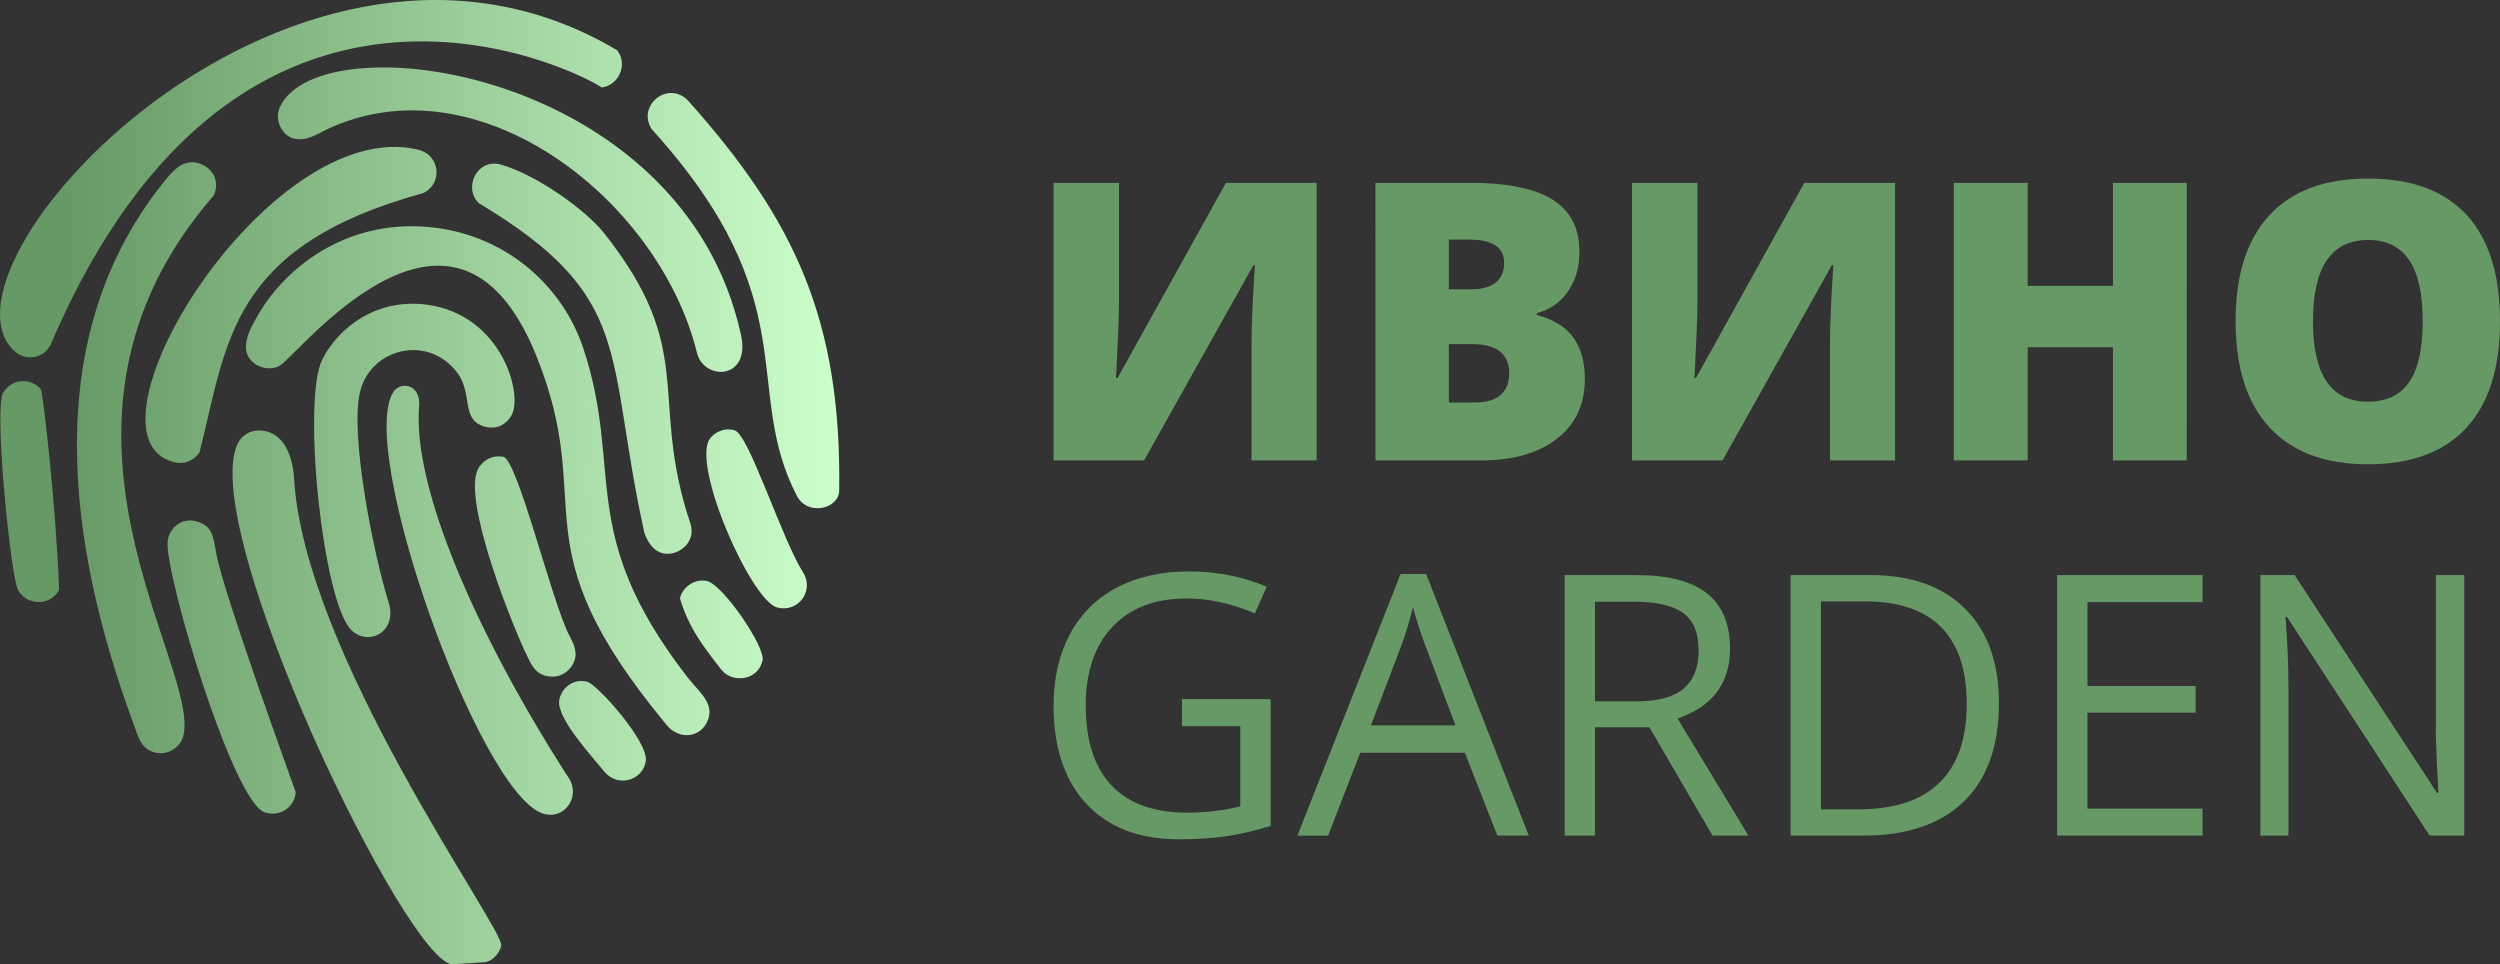 <svg width="140" height="54" viewBox="0 0 140 54" fill="none" xmlns="http://www.w3.org/2000/svg">
<rect x="0" y="0" width="140" height="54" fill="#333333" stroke="none"/>
<path fill-rule="evenodd" clip-rule="evenodd" d="M24.436 12.761C28.542 13.305 31.55 16.14 32.666 19.507C34.945 26.384 32.241 29.811 38.457 37.872C39.139 38.755 40.007 39.355 39.648 40.308C39.243 41.382 37.959 41.425 37.316 40.579C28.776 30.274 33.536 28.512 30.006 19.856C25.383 8.52 16.585 20.032 15.628 20.505C15.132 20.751 14.518 20.592 14.184 20.307C13.321 19.57 14.011 18.399 14.454 17.632C16.028 14.899 19.603 12.121 24.436 12.761ZM34.559 2.812C35.188 3.621 34.64 4.785 33.696 4.898C32.154 3.855 13.491 -5.434 2.906 19.134C2.573 20.094 1.403 20.314 0.693 19.555C-4.085 14.441 16.777 -7.742 34.559 2.812ZM41.502 18.787C42.038 21.271 39.422 21.35 39.027 19.747C36.866 10.991 26.337 2.932 17.787 7.506C16.985 7.935 16.166 7.942 15.74 7.18C15.547 6.836 15.49 6.402 15.674 5.998C17.901 1.103 38.281 3.848 41.502 18.787ZM11.184 9.162C12.037 9.463 12.298 10.295 11.96 10.959C0.808 23.798 11.344 37.365 10.254 41.25C10.083 41.86 9.346 42.389 8.544 42.101C7.844 41.848 7.717 41.185 7.443 40.441C3.784 30.505 2.102 18.731 9.367 9.955C9.706 9.56 10.305 8.852 11.184 9.162ZM23.947 17.068C28.087 17.643 29.318 22.087 28.639 23.271C28.387 23.711 27.847 24.117 27.082 23.873C25.796 23.462 26.495 22.021 25.585 20.842C23.945 18.718 20.776 19.494 20.167 21.926C19.574 24.292 20.907 31.001 21.765 33.747C22.263 35.342 20.699 36.205 19.717 35.325C18.075 33.853 16.905 22.444 18.041 20.147C18.921 18.371 21.075 16.669 23.947 17.068ZM31.724 43.381C32.652 44.539 31.617 46 30.347 45.538C26.786 44.24 19.968 25.194 22.029 21.948C22.398 21.367 23.578 21.451 23.471 22.785C23.103 27.336 26.709 35.53 31.724 43.381ZM28.076 9.222C30.091 9.814 32.809 11.769 33.823 13.048C38.951 19.517 36.456 22.028 38.46 28.691C38.646 29.31 38.916 29.742 38.548 30.366C38.152 31.037 36.683 31.612 36.079 29.814C33.86 19.713 35.6 16.649 26.805 11.371C25.924 10.493 26.729 8.825 28.076 9.222ZM23.383 8.373C24.724 8.685 24.761 10.345 23.688 10.815C12.853 13.806 12.728 19.155 11.179 25.323C10.966 25.671 10.434 26.054 9.755 25.883C3.959 24.429 15.049 6.435 23.383 8.373ZM46.995 27.485C46.968 28.5 45.222 28.93 44.616 27.753C41.505 21.718 45.268 16.909 36.497 7.234C35.628 5.899 37.457 4.426 38.581 5.688C44.48 12.309 47.129 17.892 46.995 27.485ZM27.046 53.887L25.348 54C22.815 54.004 11.091 29.709 13.296 24.871C13.48 24.467 13.909 24.098 14.51 24.107C15.985 24.128 16.371 25.715 16.457 26.625C16.935 36.568 28.271 52.045 28.069 52.961C27.971 53.407 27.522 53.901 27.046 53.887ZM11.06 29.212C11.95 29.5 11.935 30.094 12.124 31.064C12.588 33.444 16.562 44.344 16.561 44.362C16.514 45.147 15.72 45.787 14.824 45.492C13.043 44.907 9.253 32.232 9.385 30.345C9.439 29.585 10.189 28.929 11.06 29.212ZM0.087 22.331C0.081 21.905 0.542 21.497 0.954 21.391C1.554 21.236 1.992 21.476 2.278 21.783C2.419 21.935 3.172 28.842 3.311 33.037C2.786 33.994 1.44 33.897 1.002 33.011C0.603 32.204 -0.225 23.891 0.087 22.331ZM28.184 25.581C28.982 25.733 30.893 33.653 31.85 35.522C32.102 36.014 32.424 36.551 32.086 37.187C31.852 37.628 31.316 38.008 30.621 37.859C30.016 37.73 29.818 37.339 29.559 36.819C28.738 35.173 25.868 28.012 26.769 26.263C26.978 25.857 27.51 25.452 28.184 25.581ZM41.14 24.097C41.942 24.334 43.76 30.129 44.971 32.055C45.624 33.092 44.684 34.33 43.523 34.02C42.048 33.627 38.693 26.004 39.76 24.557C39.995 24.237 40.543 23.919 41.14 24.097ZM32.863 38.169C33.43 38.296 36.325 41.538 36.166 42.617C36.011 43.673 34.652 44.138 33.855 43.23C33.208 42.407 31.131 40.21 31.32 39.189C31.438 38.555 32.064 37.991 32.863 38.169ZM39.582 32.536C40.481 32.721 42.871 36.235 42.704 36.983C42.449 38.127 40.998 38.27 40.403 37.511C39.377 36.202 38.549 35.123 38.077 33.502C38.205 32.932 38.849 32.385 39.582 32.536Z" fill="url(#paint0_linear_3136_466)"/>
<path d="M59 10.239H62.664V16.915C62.664 17.627 62.608 19.041 62.498 21.167H62.583L68.65 10.239H73.729V25.782H70.085V19.277C70.085 18.29 70.146 16.817 70.273 14.855H70.189L64.069 25.782H59V10.239ZM77.023 10.239H82.337C84.406 10.239 85.941 10.551 86.943 11.179C87.949 11.806 88.45 12.783 88.45 14.107C88.45 14.981 88.229 15.725 87.792 16.342C87.379 16.941 86.765 17.364 86.065 17.531V17.637C87.008 17.891 87.693 18.319 88.116 18.914C88.539 19.509 88.752 20.282 88.752 21.233C88.752 22.643 88.234 23.754 87.196 24.563C86.158 25.376 84.739 25.782 82.948 25.782H77.024L77.023 10.239ZM81.135 16.204H82.376C82.966 16.204 83.424 16.081 83.748 15.83C84.072 15.583 84.232 15.213 84.232 14.727C84.232 13.852 83.585 13.418 82.295 13.418H81.136L81.135 16.204ZM81.135 19.273V22.538H82.586C83.869 22.538 84.512 21.987 84.512 20.88C84.512 20.361 84.341 19.966 83.997 19.687C83.652 19.411 83.154 19.273 82.5 19.273H81.135ZM91.393 10.239H95.057V16.915C95.057 17.627 95.001 19.041 94.89 21.167H94.976L101.043 10.239H106.122V25.782H102.479V19.277C102.479 18.29 102.538 16.817 102.667 14.855H102.582L96.462 25.782H91.393V10.239ZM122.459 25.782H118.327V19.447H113.55V25.782H109.416V10.239H113.55V16.008H118.327V10.239H122.46L122.459 25.782ZM140 17.992C140 20.608 139.374 22.597 138.116 23.958C136.862 25.317 135.021 26 132.597 26C130.208 26 128.378 25.314 127.102 23.947C125.83 22.578 125.193 20.587 125.193 17.973C125.193 15.387 125.826 13.41 127.095 12.046C128.36 10.683 130.201 10 132.618 10C135.042 10 136.876 10.678 138.127 12.031C139.377 13.384 140 15.373 140 17.992ZM129.525 17.989C129.525 20.992 130.549 22.495 132.597 22.495C133.638 22.495 134.412 22.129 134.914 21.399C135.419 20.67 135.671 19.535 135.671 17.989C135.671 16.436 135.415 15.289 134.903 14.549C134.395 13.809 133.632 13.44 132.618 13.44C130.557 13.44 129.525 14.956 129.525 17.989Z" fill="#669966"/>
<path d="M66.189 39.153H71.156V46.251C70.382 46.495 69.597 46.684 68.796 46.809C67.997 46.935 67.069 47 66.018 47C63.804 47 62.081 46.343 60.849 45.028C59.618 43.713 59 41.873 59 39.504C59 37.988 59.307 36.66 59.914 35.519C60.503 34.399 61.422 33.486 62.548 32.903C63.695 32.3 65.039 32 66.577 32C68.137 32 69.591 32.286 70.935 32.855L70.276 34.35C68.955 33.792 67.686 33.513 66.468 33.513C64.688 33.513 63.299 34.04 62.299 35.1C61.3 36.156 60.801 37.624 60.801 39.501C60.801 41.469 61.282 42.965 62.245 43.982C63.207 45.002 64.623 45.508 66.489 45.508C67.499 45.508 68.489 45.392 69.457 45.158V40.665H66.189V39.153ZM83.852 46.795L82.033 42.156H76.171L74.374 46.796H72.654L78.435 32.144H79.864L85.613 46.795H83.852ZM81.504 40.624L79.802 36.105C79.545 35.414 79.319 34.711 79.124 33.999C78.956 34.713 78.744 35.416 78.492 36.105L76.772 40.624H81.504ZM89.319 40.726V46.795H87.619V32.205H91.626C93.42 32.205 94.743 32.548 95.597 33.234C96.452 33.917 96.883 34.95 96.883 36.326C96.883 38.257 95.902 39.561 93.945 40.239L97.913 46.795H95.903L92.365 40.726H89.319ZM89.319 39.276H91.645C92.846 39.276 93.724 39.037 94.283 38.56C94.842 38.087 95.122 37.371 95.122 36.421C95.122 35.457 94.839 34.762 94.269 34.337C93.699 33.911 92.785 33.697 91.525 33.697H89.319V39.276ZM111.94 39.361C111.94 41.768 111.284 43.611 109.975 44.885C108.664 46.158 106.781 46.795 104.321 46.795H100.274V32.205H104.751C107.023 32.205 108.791 32.834 110.049 34.091C111.308 35.349 111.94 37.106 111.94 39.361ZM110.138 39.422C110.138 37.518 109.661 36.087 108.705 35.123C107.75 34.16 106.326 33.677 104.444 33.677H101.973V45.324H104.041C106.067 45.324 107.589 44.827 108.609 43.832C109.63 42.838 110.138 41.367 110.138 39.422ZM123.342 46.795H115.198V32.205H123.342V33.717H116.897V38.416H122.954V39.909H116.897V45.283H123.342V46.795ZM138 46.795H136.062L128.075 34.551H127.993C128.099 35.989 128.153 37.303 128.153 38.502V46.795H126.584V32.205H128.501L136.472 44.401H136.55C136.536 44.22 136.509 43.645 136.461 42.667C136.414 41.694 136.396 40.999 136.41 40.576V32.205H138V46.795Z" fill="#669966"/>
<defs>
<linearGradient id="paint0_linear_3136_466" x1="3.783" y1="30.243" x2="46.889" y2="30.243" gradientUnits="userSpaceOnUse">
<stop stop-color="#669966"/>
<stop offset="1" stop-color="#CCFFCC"/>
</linearGradient>
</defs>
</svg>
